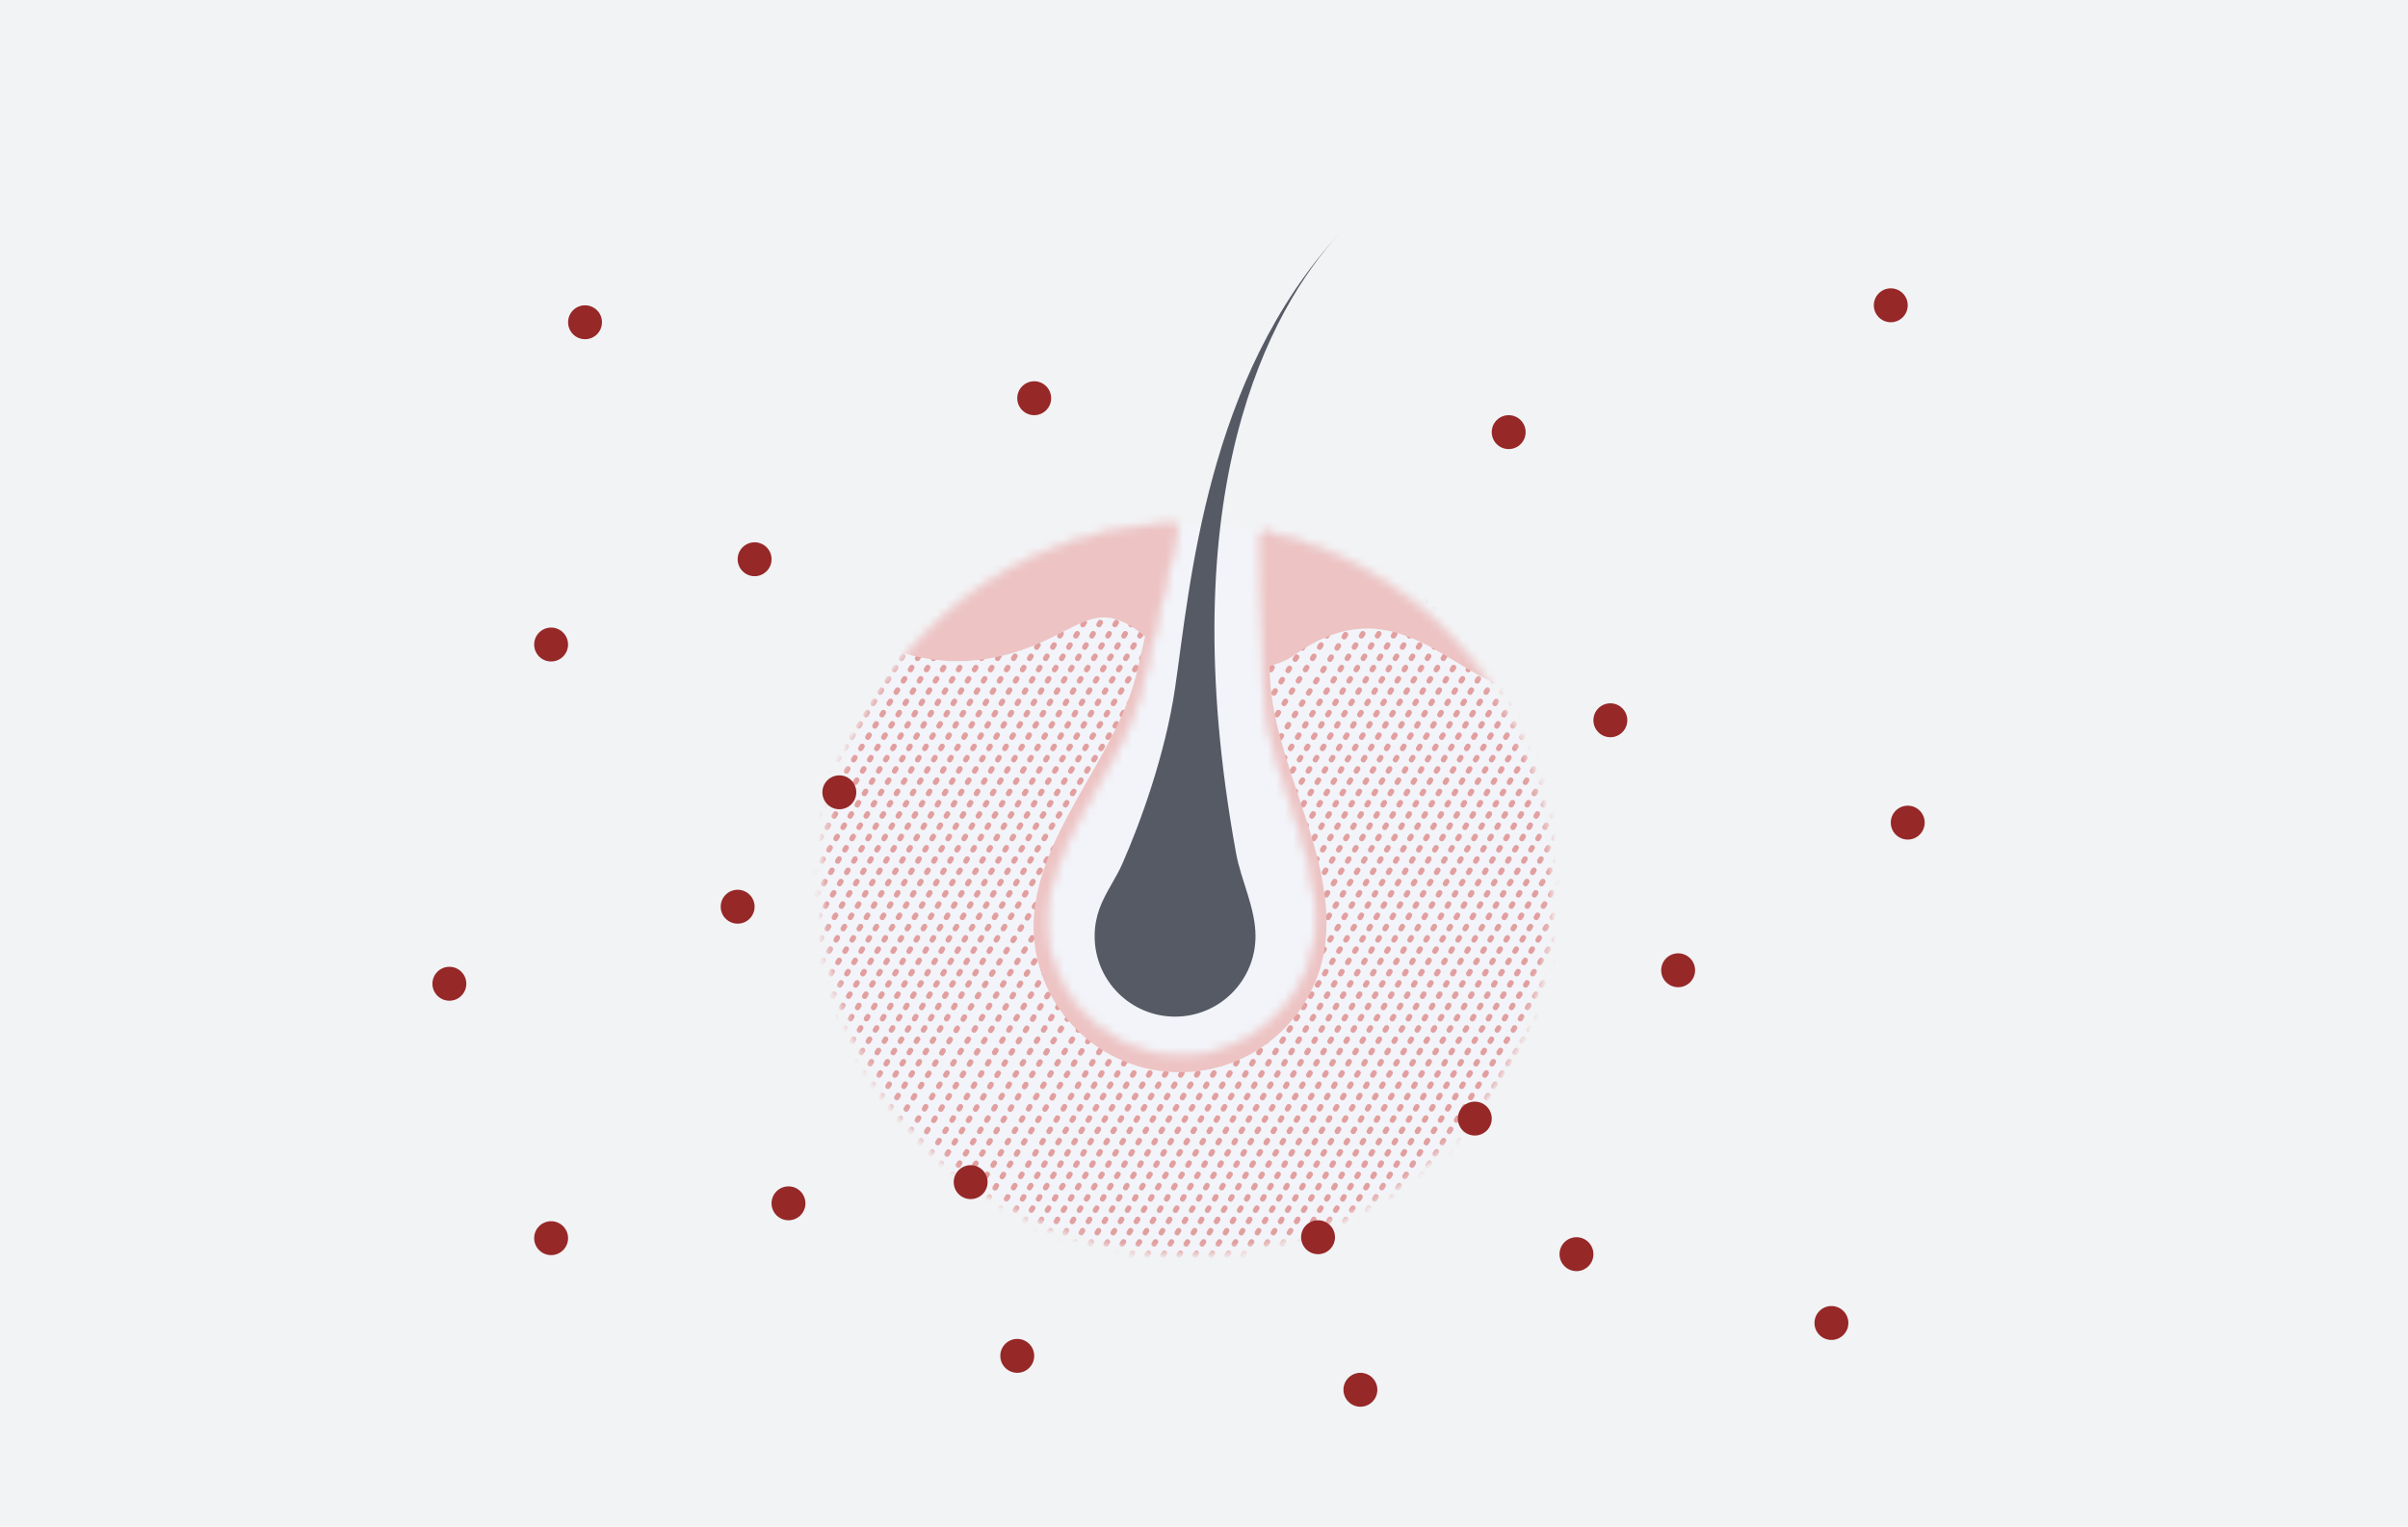 <svg width="284" height="180" viewBox="0 0 284 180" fill="none" xmlns="http://www.w3.org/2000/svg">
<rect width="284" height="180" fill="#F2F3F5"/>
<circle cx="139.962" cy="104.697" r="42.969" fill="#F2F4F9"/>
<mask id="mask0_580_1231" style="mask-type:alpha" maskUnits="userSpaceOnUse" x="96" y="61" width="88" height="87">
<path fill-rule="evenodd" clip-rule="evenodd" d="M138.266 61.76C138.675 61.744 138.986 62.123 138.895 62.522L134.733 80.782C133.768 85.014 131.535 88.917 129.304 92.816C126.822 97.154 124.343 101.487 123.617 106.262C123.567 106.595 123.527 106.931 123.497 107.271C122.729 116.007 129.2 123.707 137.951 124.47C146.701 125.233 154.417 118.769 155.185 110.033C155.645 104.795 153.914 99.619 152.18 94.432C150.688 89.97 149.193 85.501 149.09 80.978L148.687 63.4C148.677 62.995 149.048 62.688 149.443 62.776C168.613 67.093 182.932 84.223 182.932 104.696C182.932 128.428 163.694 147.666 139.963 147.666C116.231 147.666 96.993 128.428 96.993 104.696C96.993 81.533 115.321 62.651 138.266 61.76Z" fill="#F2F3F5"/>
<path d="M134.733 80.782L134.886 80.817L134.886 80.817L134.733 80.782ZM129.304 92.816L129.167 92.738L129.167 92.738L129.304 92.816ZM123.617 106.262L123.462 106.238L123.462 106.238L123.617 106.262ZM123.497 107.271L123.653 107.285L123.653 107.285L123.497 107.271ZM137.951 124.47L137.964 124.313L137.964 124.313L137.951 124.47ZM155.185 110.033L155.028 110.019L155.028 110.019L155.185 110.033ZM152.18 94.432L152.329 94.382L152.329 94.382L152.18 94.432ZM149.09 80.978L148.932 80.981L148.932 80.981L149.09 80.978ZM148.687 63.4L148.529 63.404L148.687 63.4ZM149.443 62.776L149.408 62.93L149.443 62.776ZM138.895 62.522L138.742 62.487L138.895 62.522ZM138.266 61.76L138.26 61.603L138.266 61.76ZM138.742 62.487L134.579 80.747L134.886 80.817L139.049 62.557L138.742 62.487ZM134.579 80.747C133.62 84.952 131.4 88.835 129.167 92.738L129.441 92.894C131.669 88.999 133.915 85.076 134.886 80.817L134.579 80.747ZM129.167 92.738C126.688 97.07 124.193 101.429 123.462 106.238L123.773 106.285C124.494 101.544 126.956 97.237 129.441 92.894L129.167 92.738ZM123.462 106.238C123.411 106.574 123.37 106.914 123.34 107.257L123.653 107.285C123.683 106.948 123.723 106.615 123.773 106.285L123.462 106.238ZM123.34 107.257C122.565 116.08 129.1 123.856 137.937 124.627L137.964 124.313C129.3 123.558 122.893 115.934 123.653 107.285L123.34 107.257ZM137.937 124.627C146.774 125.397 154.566 118.87 155.342 110.047L155.028 110.019C154.268 118.668 146.629 125.068 137.964 124.313L137.937 124.627ZM155.342 110.047C155.805 104.77 154.061 99.562 152.329 94.382L152.031 94.482C153.767 99.675 155.485 104.82 155.028 110.019L155.342 110.047ZM152.329 94.382C150.836 89.916 149.35 85.469 149.247 80.974L148.932 80.981C149.037 85.532 150.54 90.025 152.031 94.482L152.329 94.382ZM149.247 80.974L148.844 63.396L148.529 63.404L148.932 80.981L149.247 80.974ZM149.408 62.93C168.508 67.231 182.775 84.298 182.775 104.696H183.089C183.089 84.147 168.718 66.955 149.477 62.623L149.408 62.93ZM182.775 104.696C182.775 128.341 163.607 147.508 139.963 147.508V147.823C163.781 147.823 183.089 128.515 183.089 104.696H182.775ZM139.963 147.508C116.318 147.508 97.151 128.341 97.151 104.696H96.836C96.836 128.515 116.144 147.823 139.963 147.823V147.508ZM97.151 104.696C97.151 81.618 115.411 62.805 138.272 61.917L138.26 61.603C115.231 62.497 96.836 81.448 96.836 104.696H97.151ZM148.844 63.396C148.837 63.093 149.115 62.864 149.408 62.93L149.477 62.623C148.981 62.511 148.518 62.898 148.529 63.404L148.844 63.396ZM139.049 62.557C139.163 62.058 138.774 61.583 138.26 61.603L138.272 61.917C138.577 61.905 138.81 62.188 138.742 62.487L139.049 62.557Z" fill="#365ABD"/>
</mask>
<g mask="url(#mask0_580_1231)">
<path d="M56.697 153.332L122.804 48.506" stroke="#E29F9F" stroke-width="0.63" stroke-linecap="round" stroke-linejoin="round" stroke-dasharray="0.31 1.26"/>
<path d="M58.585 153.332L124.692 48.506" stroke="#E29F9F" stroke-width="0.63" stroke-linecap="round" stroke-linejoin="round" stroke-dasharray="0.31 1.26"/>
<path d="M60.475 153.332L126.581 48.506" stroke="#E29F9F" stroke-width="0.63" stroke-linecap="round" stroke-linejoin="round" stroke-dasharray="0.31 1.26"/>
<path d="M62.363 153.332L128.47 48.506" stroke="#E29F9F" stroke-width="0.63" stroke-linecap="round" stroke-linejoin="round" stroke-dasharray="0.31 1.26"/>
<path d="M64.252 153.332L130.359 48.506" stroke="#E29F9F" stroke-width="0.63" stroke-linecap="round" stroke-linejoin="round" stroke-dasharray="0.31 1.26"/>
<path d="M66.141 153.332L132.247 48.506" stroke="#E29F9F" stroke-width="0.63" stroke-linecap="round" stroke-linejoin="round" stroke-dasharray="0.31 1.26"/>
<path d="M68.029 153.332L134.136 48.506" stroke="#E29F9F" stroke-width="0.63" stroke-linecap="round" stroke-linejoin="round" stroke-dasharray="0.31 1.26"/>
<path d="M69.919 153.332L136.026 48.506" stroke="#E29F9F" stroke-width="0.63" stroke-linecap="round" stroke-linejoin="round" stroke-dasharray="0.31 1.26"/>
<path d="M71.808 153.332L137.914 48.506" stroke="#E29F9F" stroke-width="0.63" stroke-linecap="round" stroke-linejoin="round" stroke-dasharray="0.31 1.26"/>
<path d="M73.696 153.332L139.803 48.506" stroke="#E29F9F" stroke-width="0.63" stroke-linecap="round" stroke-linejoin="round" stroke-dasharray="0.31 1.26"/>
<path d="M75.584 153.332L141.691 48.506" stroke="#E29F9F" stroke-width="0.63" stroke-linecap="round" stroke-linejoin="round" stroke-dasharray="0.31 1.26"/>
<path d="M77.473 153.332L143.579 48.506" stroke="#E29F9F" stroke-width="0.63" stroke-linecap="round" stroke-linejoin="round" stroke-dasharray="0.31 1.26"/>
<path d="M79.362 153.332L145.469 48.506" stroke="#E29F9F" stroke-width="0.63" stroke-linecap="round" stroke-linejoin="round" stroke-dasharray="0.31 1.26"/>
<path d="M81.251 153.332L147.358 48.506" stroke="#E29F9F" stroke-width="0.63" stroke-linecap="round" stroke-linejoin="round" stroke-dasharray="0.31 1.26"/>
<path d="M83.141 153.332L149.247 48.506" stroke="#E29F9F" stroke-width="0.63" stroke-linecap="round" stroke-linejoin="round" stroke-dasharray="0.31 1.26"/>
<path d="M85.028 153.332L151.135 48.506" stroke="#E29F9F" stroke-width="0.63" stroke-linecap="round" stroke-linejoin="round" stroke-dasharray="0.31 1.26"/>
<path d="M86.918 153.332L153.025 48.506" stroke="#E29F9F" stroke-width="0.63" stroke-linecap="round" stroke-linejoin="round" stroke-dasharray="0.31 1.26"/>
<path d="M88.806 153.332L154.912 48.506" stroke="#E29F9F" stroke-width="0.63" stroke-linecap="round" stroke-linejoin="round" stroke-dasharray="0.31 1.26"/>
<path d="M90.695 153.332L156.802 48.506" stroke="#E29F9F" stroke-width="0.63" stroke-linecap="round" stroke-linejoin="round" stroke-dasharray="0.31 1.26"/>
<path d="M92.583 153.332L159.005 48.506" stroke="#E29F9F" stroke-width="0.63" stroke-linecap="round" stroke-linejoin="round" stroke-dasharray="0.31 1.26"/>
<path d="M94.787 153.332L160.894 48.506" stroke="#E29F9F" stroke-width="0.63" stroke-linecap="round" stroke-linejoin="round" stroke-dasharray="0.31 1.26"/>
<path d="M96.677 153.332L163.098 48.506" stroke="#E29F9F" stroke-width="0.63" stroke-linecap="round" stroke-linejoin="round" stroke-dasharray="0.31 1.26"/>
<path d="M98.88 153.332L164.987 48.506" stroke="#E29F9F" stroke-width="0.63" stroke-linecap="round" stroke-linejoin="round" stroke-dasharray="0.31 1.26"/>
<path d="M100.769 153.332L167.19 48.506" stroke="#E29F9F" stroke-width="0.63" stroke-linecap="round" stroke-linejoin="round" stroke-dasharray="0.31 1.26"/>
<path d="M102.972 153.332L169.078 48.506" stroke="#E29F9F" stroke-width="0.63" stroke-linecap="round" stroke-linejoin="round" stroke-dasharray="0.31 1.26"/>
<path d="M104.861 153.332L171.283 48.506" stroke="#E29F9F" stroke-width="0.63" stroke-linecap="round" stroke-linejoin="round" stroke-dasharray="0.31 1.26"/>
<path d="M107.064 153.332L173.171 48.506" stroke="#E29F9F" stroke-width="0.63" stroke-linecap="round" stroke-linejoin="round" stroke-dasharray="0.31 1.26"/>
<path d="M108.953 153.332L175.375 48.506" stroke="#E29F9F" stroke-width="0.63" stroke-linecap="round" stroke-linejoin="round" stroke-dasharray="0.31 1.26"/>
<path d="M111.156 153.332L177.263 48.506" stroke="#E29F9F" stroke-width="0.63" stroke-linecap="round" stroke-linejoin="round" stroke-dasharray="0.31 1.26"/>
<path d="M113.045 153.332L179.152 48.506" stroke="#E29F9F" stroke-width="0.63" stroke-linecap="round" stroke-linejoin="round" stroke-dasharray="0.31 1.26"/>
<path d="M114.935 153.332L181.041 48.506" stroke="#E29F9F" stroke-width="0.63" stroke-linecap="round" stroke-linejoin="round" stroke-dasharray="0.31 1.26"/>
<path d="M116.823 153.332L182.93 48.506" stroke="#E29F9F" stroke-width="0.63" stroke-linecap="round" stroke-linejoin="round" stroke-dasharray="0.31 1.26"/>
<path d="M118.712 153.332L184.819 48.506" stroke="#E29F9F" stroke-width="0.63" stroke-linecap="round" stroke-linejoin="round" stroke-dasharray="0.31 1.26"/>
<path d="M120.601 153.332L186.707 48.506" stroke="#E29F9F" stroke-width="0.63" stroke-linecap="round" stroke-linejoin="round" stroke-dasharray="0.31 1.26"/>
<path d="M122.489 153.332L188.596 48.506" stroke="#E29F9F" stroke-width="0.63" stroke-linecap="round" stroke-linejoin="round" stroke-dasharray="0.31 1.26"/>
<path d="M124.377 153.332L190.484 48.506" stroke="#E29F9F" stroke-width="0.63" stroke-linecap="round" stroke-linejoin="round" stroke-dasharray="0.31 1.26"/>
<path d="M126.267 153.332L192.373 48.506" stroke="#E29F9F" stroke-width="0.63" stroke-linecap="round" stroke-linejoin="round" stroke-dasharray="0.31 1.26"/>
<path d="M128.155 153.332L194.262 48.506" stroke="#E29F9F" stroke-width="0.63" stroke-linecap="round" stroke-linejoin="round" stroke-dasharray="0.31 1.26"/>
<path d="M130.044 153.332L196.151 48.506" stroke="#E29F9F" stroke-width="0.63" stroke-linecap="round" stroke-linejoin="round" stroke-dasharray="0.31 1.26"/>
<path d="M131.933 153.332L198.039 48.506" stroke="#E29F9F" stroke-width="0.63" stroke-linecap="round" stroke-linejoin="round" stroke-dasharray="0.31 1.26"/>
<path d="M133.821 153.332L199.928 48.506" stroke="#E29F9F" stroke-width="0.63" stroke-linecap="round" stroke-linejoin="round" stroke-dasharray="0.31 1.26"/>
<path d="M135.71 153.332L201.817 48.506" stroke="#E29F9F" stroke-width="0.63" stroke-linecap="round" stroke-linejoin="round" stroke-dasharray="0.31 1.26"/>
<path d="M137.6 153.332L203.706 48.506" stroke="#E29F9F" stroke-width="0.63" stroke-linecap="round" stroke-linejoin="round" stroke-dasharray="0.31 1.26"/>
<path d="M139.488 153.332L205.595 48.506" stroke="#E29F9F" stroke-width="0.63" stroke-linecap="round" stroke-linejoin="round" stroke-dasharray="0.31 1.26"/>
<path d="M141.377 153.332L207.484 48.506" stroke="#E29F9F" stroke-width="0.63" stroke-linecap="round" stroke-linejoin="round" stroke-dasharray="0.31 1.26"/>
<path d="M143.266 153.332L209.372 48.506" stroke="#E29F9F" stroke-width="0.63" stroke-linecap="round" stroke-linejoin="round" stroke-dasharray="0.31 1.26"/>
<path d="M145.155 153.332L211.262 48.506" stroke="#E29F9F" stroke-width="0.63" stroke-linecap="round" stroke-linejoin="round" stroke-dasharray="0.31 1.26"/>
<path d="M147.043 153.332L213.15 48.506" stroke="#E29F9F" stroke-width="0.63" stroke-linecap="round" stroke-linejoin="round" stroke-dasharray="0.31 1.26"/>
<path d="M148.933 153.332L215.039 48.506" stroke="#E29F9F" stroke-width="0.63" stroke-linecap="round" stroke-linejoin="round" stroke-dasharray="0.31 1.26"/>
<path d="M150.82 153.332L216.927 48.506" stroke="#E29F9F" stroke-width="0.63" stroke-linecap="round" stroke-linejoin="round" stroke-dasharray="0.31 1.26"/>
<path d="M152.71 153.332L218.817 48.506" stroke="#E29F9F" stroke-width="0.63" stroke-linecap="round" stroke-linejoin="round" stroke-dasharray="0.31 1.26"/>
<path d="M154.598 153.332L220.704 48.506" stroke="#E29F9F" stroke-width="0.63" stroke-linecap="round" stroke-linejoin="round" stroke-dasharray="0.31 1.26"/>
<path d="M156.488 153.332L222.595 48.506" stroke="#E29F9F" stroke-width="0.63" stroke-linecap="round" stroke-linejoin="round" stroke-dasharray="0.31 1.26"/>
<path d="M158.376 153.332L224.483 48.506" stroke="#E29F9F" stroke-width="0.63" stroke-linecap="round" stroke-linejoin="round" stroke-dasharray="0.31 1.26"/>
<path d="M160.264 153.332L226.37 48.506" stroke="#E29F9F" stroke-width="0.63" stroke-linecap="round" stroke-linejoin="round" stroke-dasharray="0.31 1.26"/>
<path d="M162.154 153.332L228.261 48.506" stroke="#E29F9F" stroke-width="0.63" stroke-linecap="round" stroke-linejoin="round" stroke-dasharray="0.31 1.26"/>
<path d="M148.91 42.516C147.21 39.705 142.954 40.391 142.224 43.594L134.165 78.944C131.953 88.65 123.595 96.76 122.1 106.602C122.045 106.963 122.001 107.329 121.969 107.698C121.135 117.181 128.16 125.539 137.659 126.367C147.157 127.195 155.533 120.179 156.366 110.696V110.696C157.296 100.118 149.993 89.772 149.75 79.156L148.91 42.516V42.516Z" fill="#EDC3C3"/>
<path d="M118.24 77.31C105.775 80.381 96.245 71.597 93.214 69.597L87.548 58.265L157.048 60.446C164.139 66.444 183.102 83.32 176.477 80.615C169.852 77.91 163.257 69.597 152.553 77.31C149.576 79.454 141.462 80.308 135.082 75.06C128.702 69.812 127.369 75.06 118.24 77.31Z" fill="#EDC3C3"/>
<circle cx="169.941" cy="69.941" r="1.999" fill="#27282B"/>
</g>
<path d="M138.588 119.876C143.828 119.876 148.075 115.629 148.075 110.39C148.075 107.032 146.377 103.873 145.776 100.57C138.006 57.867 149.739 36.465 158 27.5C142.248 44.594 140.378 68.953 138.588 81.124C137.427 89.021 134.471 97.059 132.381 101.821C131.568 103.671 130.315 105.321 129.642 107.227C129.292 108.216 129.102 109.281 129.102 110.39C129.102 115.629 133.349 119.876 138.588 119.876Z" fill="#565A65"/>
<circle cx="121.975" cy="46.957" r="1.999" fill="#962828"/>
<circle cx="88.999" cy="65.944" r="1.999" fill="#962828"/>
<circle cx="68.999" cy="37.999" r="1.999" fill="#962828"/>
<circle cx="64.999" cy="75.999" r="1.999" fill="#962828"/>
<circle cx="86.999" cy="106.915" r="1.999" fill="#962828"/>
<circle cx="52.999" cy="115.999" r="1.999" fill="#962828"/>
<circle cx="119.976" cy="159.877" r="1.999" fill="#962828"/>
<circle cx="92.995" cy="141.89" r="1.999" fill="#962828"/>
<circle cx="64.999" cy="145.999" r="1.999" fill="#962828"/>
<circle cx="189.926" cy="84.93" r="1.999" fill="#962828"/>
<circle cx="222.999" cy="35.999" r="1.999" fill="#962828"/>
<circle cx="177.935" cy="50.955" r="1.999" fill="#962828"/>
<circle cx="185.929" cy="147.886" r="1.999" fill="#962828"/>
<circle cx="215.999" cy="155.999" r="1.999" fill="#962828"/>
<circle cx="224.999" cy="96.999" r="1.999" fill="#962828"/>
<circle cx="197.921" cy="114.409" r="1.999" fill="#962828"/>
<circle cx="160.446" cy="163.874" r="1.999" fill="#962828"/>
<circle cx="98.991" cy="93.424" r="1.999" fill="#962828"/>
<circle cx="173.938" cy="131.897" r="1.999" fill="#962828"/>
<circle cx="155.451" cy="145.887" r="1.999" fill="#962828"/>
<circle cx="114.479" cy="139.392" r="1.999" fill="#962828"/>
</svg>
